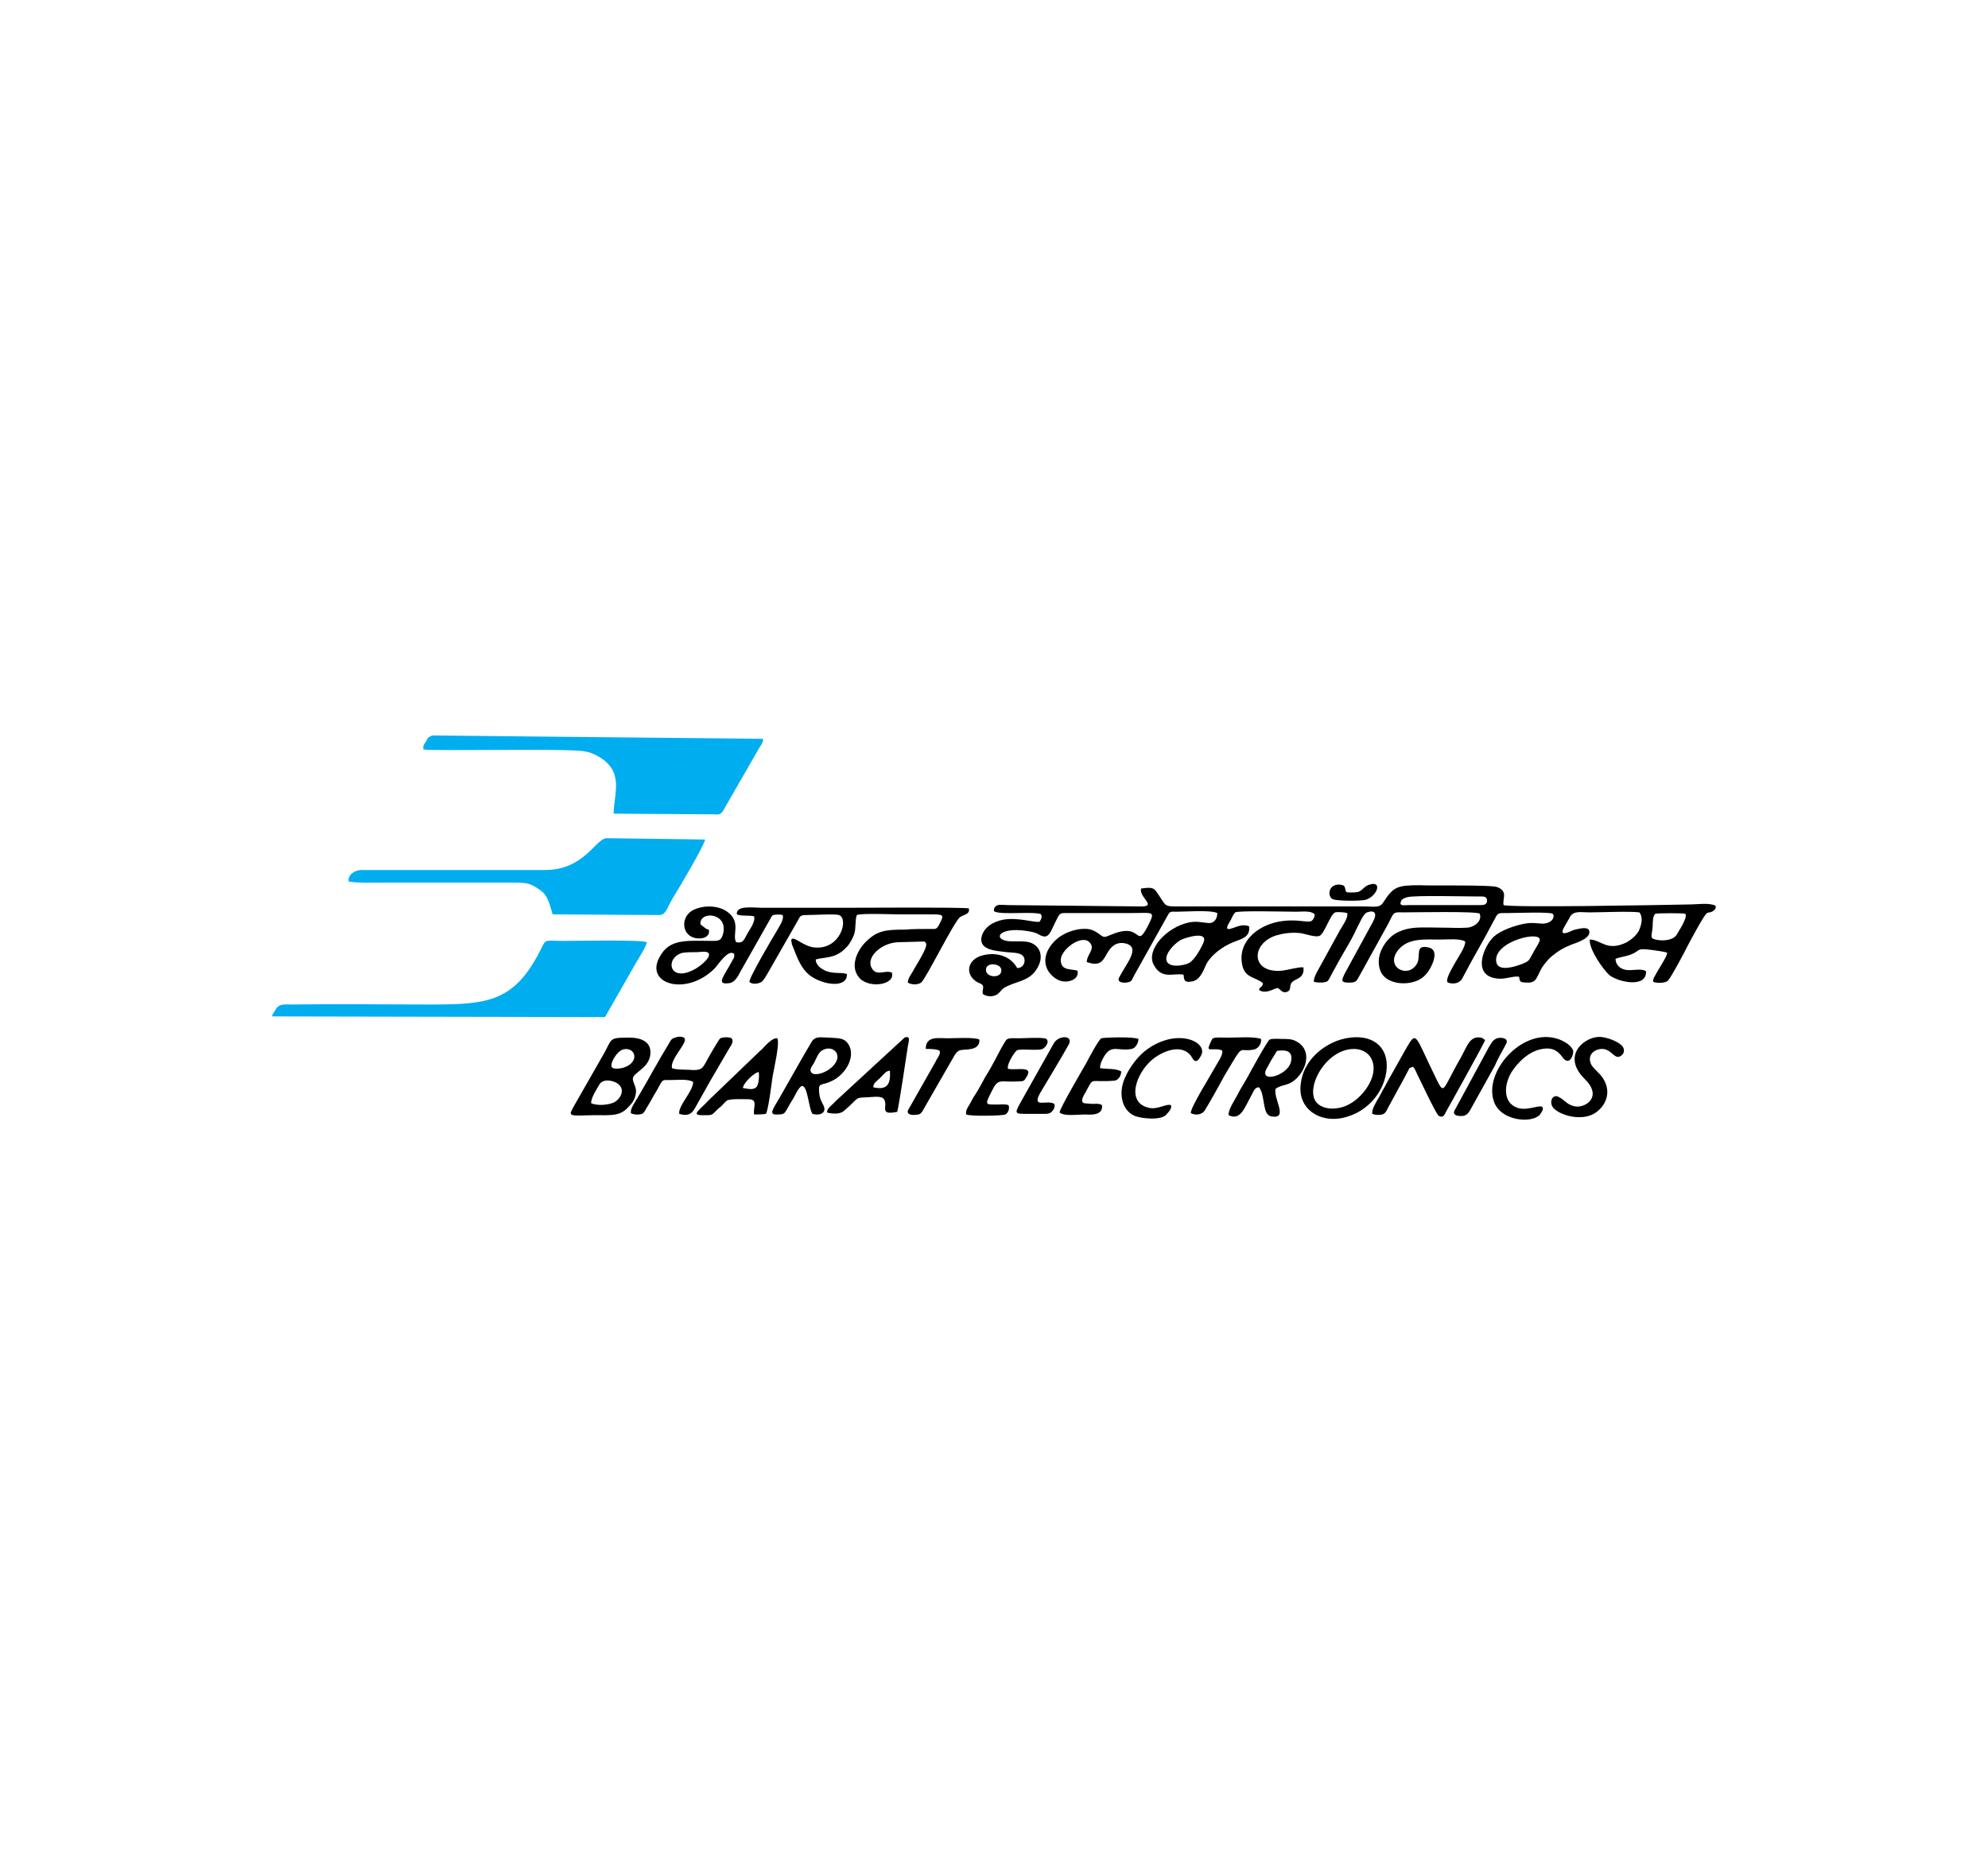 <?xml version="1.0" encoding="utf-8"?>
<!-- Generator: Adobe Illustrator 16.0.0, SVG Export Plug-In . SVG Version: 6.00 Build 0)  -->
<!DOCTYPE svg PUBLIC "-//W3C//DTD SVG 1.1//EN" "http://www.w3.org/Graphics/SVG/1.1/DTD/svg11.dtd">
<svg version="1.1" id="Layer_1" xmlns="http://www.w3.org/2000/svg" xmlns:xlink="http://www.w3.org/1999/xlink" x="0px" y="0px"
	 width="300px" height="280px" viewBox="0 0 300 280" style="enable-background:new 0 0 300 280;" xml:space="preserve">
<style type="text/css">
<![CDATA[
	.st0{clip-path:url(#SVGID_2_);fill-rule:evenodd;clip-rule:evenodd;}
	.st1{clip-path:url(#SVGID_2_);fill-rule:evenodd;clip-rule:evenodd;fill:#00AEEF;}
]]>
</style>
<g>
	<defs>
		<rect id="SVGID_1_" width="300" height="280"/>
	</defs>
	<clipPath id="SVGID_2_">
		<use xlink:href="#SVGID_1_"  style="overflow:visible;"/>
	</clipPath>
	<path class="st0" d="M148.8,146.5c-0.2-1.3,2.1-1.2,2.3-0.2C151.3,147.7,148.9,147.6,148.8,146.5 M181.6,142.3
		c-0.4,0.9-1.3,2.5-2.1,3c-0.9,0.5-3.6,0.9-3.5-0.7c0.1-1.1,1.5-2.4,2.3-2.8C179,141.5,182.4,140.4,181.6,142.3 M232.3,142.1
		c-0.2,0.5-0.7,1.2-1,1.8c-0.5,0.8-0.4,1.1-1.4,1.5c-1,0.4-3.8,1.4-4.1-0.2C225.2,142,233.2,140.2,232.3,142.1 M249.8,137.9
		c0.4-0.1,4.3-0.1,4.5,0c0.5,0.5-1.1,2.8-1.3,3.2c-0.6,0.9-2.4,1-3.5,0.6c-0.5-0.2-0.2-0.7-0.1-1.9
		C249.4,139.3,249.4,138.2,249.8,137.9 M212.4,135.4c1.2-0.3,8.5-0.1,10.7-0.1c0.6,0,1.3-0.1,1.3,0.6c0,0.6-0.4,0.7-1,0.7l-10.8,0
		c-0.6,0-1.5,0.2-1.2-0.5C211.4,135.8,211.9,135.5,212.4,135.4 M258.9,137.1v-0.4c-1-0.5-2.7-0.2-3.9-0.2
		c-4.8,0.1-26.9,0.5-28.1,0.1c-0.2-1,0.7-2-0.9-2.7c-0.8-0.4-10.4-0.2-11.7-0.3c-3.4,0-4,0.2-5.5,2.5c-0.6,1-1.2,0.7-3.3,0.7
		l-28.1,0c-1.7,0-1.5-0.2-2.4-1.5c-0.8-1.2-0.8-1.5-2.8-1.2c-0.4,1.3,2.6,2.8-0.2,2.7l-19.9-0.2c-0.4,0-1.2-0.1-1.5,0
		c-0.4,0.1-0.7,0.5-0.6,0.9c0.4,0.4,2.7,0.3,3.5,0.3c0.4,0,3.4-0.1,3.6,0.2c0.2,0.5,0,0.7-0.2,1.1c-0.8,0.2-3.2-0.7-5.5-0.3
		c-1.6,0.3-3,1.2-3.3,2.7c-0.3,1.9,2.2,2,3.8,2.2c0.8,0.1,2,0,2.5,0.6c0.5,0.7,0.1,1.8-0.9,1.8c-1.1-2-3.5-2.5-5.6-1.8
		c-2.1,0.8-2.2,3-0.3,4c0.3,0.1,0.5,0.2,0.7,0.4c0.2,0.4-0.1,0.7,0,1.3c0.8,0.6,2,0.4,2.5-0.2c0.7-0.8,0.8-0.8,2-1.3
		c1.7-0.6,3-0.9,3.9-2.7c0.9-1.8,0-3.6-2.1-3.7c-1-0.1-2.3,0.1-3.1-0.2c-1.6-0.6-0.1-2.1,4-1.3c0.5,0.1,0.9,0.2,1.2,0.4
		c1.7,1,1.7-0.3,3-2.7c0.3-0.5,0.5-0.5,1.2-0.5c2.2,0,4.4,0,6.6,0c1.1,0,2.2,0,3.3,0c3.3,0,3.6-0.4,2.4,2c-1.7,3.2-1,0.1-4.1,0.8
		c-0.5,0.1-1,0.3-1.5,0.5c-0.6,0.2-0.9,0.5-1.4,0.1c-1.1-0.8-1.6-1.1-3-1c-1.1,0.1-2.2,0.5-3,1c-1.2,0.7-3.3,2.9-2.1,5.2
		c0.4,0.7,1.2,1.5,2.2,1.7c1,0.2,2.6-0.3,2.3-1.6c-1-0.3-2.3,0-2.5-1.3c-0.2-1.1,0.9-2.1,1.4-2.5c0.6-0.5,2.1-1.3,2.9-0.5
		c1,1-0.4,1.8-0.4,3c1.8,0.6,2.3,0.1,3-1.2c0.5-0.9,1.3-2,2.9-1.6c2.3,0.6,0,3.1-1,5.1c-0.5,0.9,1,0.9,1.5,0.7
		c0.4-0.1,0.5-0.5,0.7-0.9l5.2-9.3c0.3-0.5,0.5-0.4,1.2-0.4c1.5,0,5.1-0.3,6.2,0.2c0,0.9-0.5,1.6-1.4,1.5c-1.2-0.1-1.6-0.3-2.8-0.1
		c-3.5,0.7-6.6,4.2-5.4,6.4c1.2,2.3,3,1.2,4.5,1.5c0.1,0.7,0,1.3,1.4,1c1.2-0.3,1.6-1.7,2.1-2.7c0.8-1.4,2.5-2.6,4-3.2
		c1.2-0.5,2.6-0.7,2.4-2.4c-0.5-0.2-1.1-0.2-1.7,0c-1.2,0.4-2.3,1-1.1-0.9c0.2-0.4,0.4-0.9,0.7-1.2c0.5-0.3,7.7-0.1,9.2-0.1
		c1,0,2.2-0.2,2.8,0.4c0,0.4-0.2,0.8-0.5,1c-0.5,0.3-2.1-0.3-4.3,0c-3.4,0.4-6.7,2.8-6.2,6.3c0.3,2.4,2.1,2.1,3.2,3.1
		c-0.1,0.7-0.5,0.4-0.6,1c0.6,0.5,1.6,0.2,2.2-0.1c0.6-0.2,0.6-0.3,1,0.1c0.3,0.3,0.7,0.5,1.2,0.2c0.4-0.3,0.2-0.5,0.4-1.1
		c0.4-0.9,2.1-0.6,1.9-2.5c-0.7-0.1-2.3,0.4-3.3,0.5c-4.6,0.4-4.7-4-0.9-5.3c1-0.3,2.2-0.5,3.4-0.4c0.9,0,2.6,0.8,3.3,0.4
		c0.7-0.4,1.6-3.3,2.3-3.5c0.4-0.1,1.5,0,1.8,0.1c0.2,0.7-0.7,1.9-1.1,2.6l-2.8,5.1c-0.3,0.6-1.3,2.1-1.1,2.7
		c0.5,0.1,1.8,0.2,2.1-0.2c0.2-0.2,0.7-1.3,0.9-1.6c0.6-1.1,1.2-2.2,1.8-3.2c0.6-1,1.2-2.1,1.7-3.2c0.3-0.5,0.9-2.1,1.5-2.3
		c1.1-0.4,1.6,0.1,0.9,1.4l-4.2,7.7c-0.6,1.2-0.7,1.5,0.6,1.5c1.2,0,1.1-0.3,1.7-1.3l4.2-7.6c0.8-1.5,0.6-1.8,2.1-1.7
		c1.7,0,11.4-0.2,11.7,0.2c0.4,1.1-0.8,2-1.8,2.1c-1.3,0.1-2.7,0-4.1,0c-2.8,0-4.9-0.3-7,1c-1.2,0.8-3,3.1-2.1,5.5
		c0.7,1.9,3.7,2.4,5.8,1.4c0.9-0.5,1.4-1.1,1.9-2.1c0.5-1,0.9-2.5-0.4-2.8c-2.1-0.5-1.2,1.2-1.7,2.3c-1.2,2.5-4.9,0.8-3-1.8
		c1.5-2,4.1-1.7,6.4-1.7c1,0,3.1-0.2,3.8,0.3c0.1,0.7-1,2.3-1.4,3c-0.3,0.6-1.5,2.4-1.3,3.1c0.1,0.2,1.7,0.6,2.3-0.6
		c1.5-2.9,3.2-5.7,4.7-8.6c0.7-1.3,0.5-1.2,2.2-1.2c1,0,6.2-0.2,6.7,0.1c0.4,0.4,0,1.5-1.6,1.5c-1.3-0.1-1.7-0.2-3.1,0.1
		c-1.7,0.4-3.7,1.2-4.5,2.2c-1.5,1.8-2.8,5.7,1,6c1.1,0.1,2.1-0.4,3.1-0.3c0.2,0.4,0,0.6,0.4,0.8c0.2,0.1,0.9,0.1,1.2,0.1
		c0.8-0.1,1-0.5,1.3-1.1c0.3-0.6,0.5-1.1,0.9-1.6c0.4-0.5,0.7-0.9,1.2-1.3c1-0.8,1.6-1.2,3.1-1.8c0.9-0.3,2.9-1,2.5-2.1
		c-0.3-0.6-1.6-0.2-2.1-0.1c-0.5,0.1-1.4,0.7-1.8,0.5c-0.1-0.1-0.1,0.2-0.1-0.3c0-0.3,1-1.8,1.1-2.1c0.6-1,1.6-0.7,3-0.7
		c1.6,0,6.1-0.2,7.5,0c0.6,0.8,0.3,1.9-0.1,2.8c-0.4,0.7-1.1,1.3-1.8,1.7c-3,1.5-3.9-0.4-5.6-0.4c-0.1,1.5,2,4.5,3,5.4
		c1.5,1.1,5.6,1.9,5.5-0.6c-0.6-0.5-2-0.1-2.9-0.2c-0.9-0.1-1.7-0.7-1.7-1.7c0.5-0.2,1.2-0.3,1.9-0.5c2.2-0.7,0.8-1.2,3.8-0.8
		c0.5,0.1,1.7,0.2,2.1,0.4c-0.1,0.7-1.3,2.4-1.7,3.2c-0.2,0.4-0.5,0.7-0.4,1.2c0.6,0.2,1.8,0.2,2.2-0.2c0.5-0.5,2.5-4.3,2.9-5.1
		c0.3-0.6,2.5-4.7,2.9-5C257.8,137.5,258.2,138,258.9,137.1"/>
	<path class="st1" d="M65.2,111c-0.7,0.4-0.5,0.1-0.9,0.9c-0.3,0.4-0.5,0.6-0.4,1.2c1.2,0.3,21.8-0.2,24.3,0.3
		c0.7,0.1,1.2,0.3,1.8,0.6c4.4,2.3,2.6,5.8,2.6,8.8l14.8,0.1c1,0,1.2,0.2,1.7-0.5l5.4-9.4c0.2-0.4,0.8-1,0.6-1.5L65.2,111z"/>
	<path class="st1" d="M82.3,131.3l-27.7,0c-1.1,0-2.1,0.7-2,1.7c0.7,0.3,4.2,0.2,5.6,0.2l19.2,0c2.1,0,2.7,0.1,4.2,1.2
		c1.1,0.8,1.3,2,1.8,3.6l16,0.1c1.1,0,1.1-0.8,2.1-2.5c0.7-1.1,4.9-8.2,4.9-8.9l-14.9-0.2C89.9,126.6,88.1,131.3,82.3,131.3"/>
	<path class="st1" d="M41.1,153.1v0.3l50.2,0.1l4.8-8.4c0.3-0.5,1.5-2.4,1.5-2.9c-0.7-0.4-10.3-0.2-12.4-0.2c-2.9,0-2.8-0.3-3.4,0.9
		c-4,8.2-7.9,8.7-16.6,8.7c-7,0-14.3-0.1-21.3,0c-0.6,0-1.5-0.1-1.9,0.3C41.7,152,41.4,152.8,41.1,153.1"/>
	<path class="st0" d="M103,143.8c0.5-0.1,1.6-0.1,2.2-0.1c0.5,0,1.8-0.3,1.8,0.4c0,0.7-1.6,1.9-2.2,2.2
		C100.9,148.4,100.3,144.5,103,143.8 M105.7,139.5c-0.2-2.1,4.3-1.8,3.4,1.5c-0.3,0.9-0.5,1-1.6,1c-3.9,0-6.5-0.4-8,2.5
		c-2.2,4.1,4.2,5.9,8.4,1.6c0.4-0.4,1.9-2.8,2.8-2.2c0.1,0.1,0.1-0.1,0.1,0.2c0,0.1,0,0.2,0,0.3c0,0.1-0.2,0.4-0.3,0.6
		c-1.1,2.1-2.5,3.6-0.7,3.4c0.4,0,0.6-0.1,0.9-0.3c0.4-0.3,0.7-0.8,1-1.4l4.7-8.3c0.2-0.3,0-0.1,0.3-0.3c0.4-0.1,1.1-0.1,1.4,0
		c0.3,0.7-0.7,2-1,2.6c-0.5,0.8-4.2,7.1-4,7.5c0.4,0.4,1.3,0.3,1.8,0c0.4-0.3,0.7-0.9,1-1.4l4.4-7.7c0.5-0.8,0.3-1,1.5-1
		c0.9,0,4.2-0.2,4.8,0c1.5,0.5,0.3,5.2-3.6,4.9c-1.8-0.1-3.4-2-3.6-1.1l0.1,0.6c0.7,1.7,1.2,3.5,2.7,4.7c2,1.5,5.7,2,5.6-0.2
		c-0.9-0.3-1.8,0-3-0.4c-0.8-0.3-1.7-0.9-1.7-1.8c1.5-0.4,3-0.1,4.6-1.8c0.5-0.5,0.9-1.2,1.2-2c0.3-0.9,0.1-2.1,0.4-2.9
		c0.7-0.3,5.3-0.1,6.5-0.1l4.9,0c1.9,0,1.7,0.2,1,1.6c-0.4,0.7-0.5,0.6-1.3,0.6c-1.3,0-2.6,0-3.9,0.1c-3,0-4.2,0.2-5.9,1.9
		c-1.1,1.1-2.5,3.6-0.9,5.4c1.4,1.6,5.4,1.1,4.9-0.8c-1-0.5-2.4,0.7-3.1-0.8c-0.8-1.6,1.6-3.8,4.2-3.8l3.6-0.1c0.4,0,0.2,0,0.4,0.2
		c0.5,0.5-1.5,3.4-2,4.4c-0.3,0.5-0.7,1-0.7,1.6c0.5,0.3,1.4,0.4,2,0c0.7-0.5,5-9.3,5.9-9.9c0.6-0.4,1.5-0.4,1.3-1.3
		c-0.8-0.2-16.7-0.1-17.9-0.1l-13.5,0c-1.1,0-3.8-0.4-3.6,1c0.6,0.3,1.9,0.1,2.6,0.3c0.2,0.8-0.5,1.7-0.9,2.4
		c-0.7,1.2-0.7,1.7-1.8,1.5c-0.7-1.1,0.9-3.1-1.5-4.7c-1.4-0.9-3.6-0.9-5.1-0.1c-1.7,1-1.6,3.3-0.1,4c1.1,0.5,2.6,0.2,2.6-0.8
		c0-0.4-0.1-0.3-0.4-0.4C106.1,139.8,106.3,140,105.7,139.5"/>
	<path class="st0" d="M213.2,161c0.3,0.2,0.5,0.8,0.7,1.2c0.5,1,2.8,5.9,3.2,6.2c0.7,0.4,0.9-0.2,1.1-0.6c0.8-1.4,5.8-10.4,5.9-10.8
		c-0.3-0.4-0.8-0.5-1.4-0.4c-1.1,0.3-1.4,1.5-2.3,3.1c-3,5.2-2.3,5.9-4.1,2.2c-2.8-5.7-2.5-6.5-4.2-3.5c-0.9,1.6-1.8,3.2-2.7,4.8
		c-0.4,0.8-0.9,1.6-1.3,2.4c-0.3,0.5-1.2,1.9-1,2.5c0.4,0.2,1,0.2,1.5,0.1c0.5-0.2,0.6-0.5,0.8-0.9c0.4-0.7,0.8-1.5,1.2-2.2
		c0.4-0.8,0.8-1.4,1.2-2.2l0.9-1.7C213,161.1,212.9,161.1,213.2,161"/>
	<path class="st0" d="M89.2,166.5c0-0.9,0.9-2.2,1.3-2.9c0.6-0.9,2.3-0.5,2.9,0.1c1,0.9,0.1,2.3-0.8,2.7
		C91.7,166.8,90.1,166.9,89.2,166.5 M94,158.4c0.9-0.3,1.9,0.3,1.7,1.3c-0.3,1.3-2.3,1.8-3.2,1.5C91.7,160.9,93.1,158.6,94,158.4
		 M98.1,159.4c0.4-2.2-1.4-2.8-3.1-2.8c-3.1,0-2.6,0.1-3.8,2.3c-1.5,2.6-2.9,5.1-4.4,7.7c-1.1,2-1.3,1.8,3,1.7
		c2.2,0,3.7,0.2,4.9-1.1c0.5-0.5,1-1,1.2-1.9c0.3-1.1-0.3-1.6-0.4-2.4C95.4,161.9,97.7,161.4,98.1,159.4"/>
	<path class="st0" d="M203.4,158.4c3-0.6,4.7,1.8,3.5,4.6c-0.7,1.7-2.6,3.8-4.8,4.2c-1.4,0.3-2.8,0-3.5-0.9
		C197.1,164.3,199.6,159.2,203.4,158.4 M209.2,161.8c0.6-4.3-2.8-6.1-6.9-4.9c-2.9,0.9-5.6,3.3-6,6.6c-0.6,4,3.2,6.3,7.1,5
		C206.1,167.7,208.7,165.2,209.2,161.8"/>
	<path class="st0" d="M101.4,161.2c-0.3-1.4,2.4-3.8,1.9-4.5c-0.2-0.3-1-0.3-1.4-0.1c-0.5,0.1-0.7,0.4-0.9,0.8
		c-1.6,2.6-3.2,5.6-4.8,8.3c-0.4,0.7-1.1,1.6-1,2.3c0.3,0.2,1.2,0.3,1.7,0.1c0.3-0.1,0.6-0.8,0.8-1.1c0.5-0.8,0.9-1.6,1.4-2.4
		c1-1.8,0.7-1.6,2.1-1.6c1,0,2.7-0.2,3.4,0.3c0,1.4-2.3,3.6-2.1,4.8c1.9,0.6,2.2-0.6,2.9-1.8c0.6-1.1,1.2-2.1,1.8-3.2l2.8-4.8
		c0.3-0.5,0.8-1.1,0.4-1.6c-0.3-0.2-1.3-0.2-1.7,0c-0.2,0.1-1.8,2.9-2,3.3c-0.6,1-0.6,1.5-2.1,1.5
		C103.8,161.4,102,161.5,101.4,161.2"/>
	<path class="st0" d="M192.7,158.6c1.4-0.2,2.5,0,2.1,1.7c-0.6,2.2-5.2,3.3-3.5,0.7C191.7,160.2,192.2,159.4,192.7,158.6
		 M192.5,164.3c1.1-0.7,1.9-0.4,3-1.4c1.8-1.6,2.5-4.6,0-5.8c-0.6-0.3-1.2-0.3-1.9-0.3c-0.4,0-1.7-0.1-2,0.1c-0.3,0.1-3,5-3.3,5.6
		c-0.5,0.9-1.1,1.8-1.6,2.8c-0.3,0.6-1.4,2.2-1.3,3c1.8,0.9,2.4-1.1,3.5-3.1c0.3-0.5,0.4-1.1,1.1-1.1c1,1.3,0.4,4.2,1.9,4.4
		C194.5,168.9,192.1,165.8,192.5,164.3"/>
	<path class="st0" d="M124.6,158.3c1.2-0.3,2.2,0.7,1.6,1.9c-0.8,1.6-3.4,2.4-3.8,1.6c-0.3-0.4,0.2-1,0.4-1.3
		C123.5,159.1,123.6,158.6,124.6,158.3 M122.6,168.1c0.9,0.3,2.2,0,1.7-1.2c-0.4-0.8-0.7-1.3-0.7-2.4c-0.1-1.1,0.6-0.7,1.8-1.3
		c2.5-1.1,4-4.3,2.3-6c-0.6-0.6-1.5-0.5-2.6-0.6c-1.2,0-2-0.3-2.6,0.6c-1.5,2.5-3.2,5.6-4.7,8.2c-1,1.8-2,2.9-0.5,2.8
		c1.4,0,1-0.2,2.4-2.4c0.3-0.5,0.8-1.7,1.3-1.9C121.9,163.8,122,167.2,122.6,168.1"/>
	<path class="st0" d="M112.1,164.2c0.1-0.8,1.8-2.4,2.4-2.4c0.1,0.6,0,1.8-0.3,2.2C113.7,164.6,112.8,164.3,112.1,164.2
		 M115.6,168.1c0.4-0.9,0.8-4.4,1-5.7c0.2-1.1,1.1-5,0.7-5.7c-0.6-0.1-1.4,0.7-1.8,1.1c-0.3,0.3-0.4,0.5-0.8,0.8l-7.6,7.3
		c-2,2.1-3.1,2.5-0.2,2.4c0.6,0,0.8-0.3,1.1-0.6c0.3-0.3,0.5-0.5,0.9-0.8c0.3-0.3,0.5-0.6,0.8-0.8c0.5-0.3,2.5-0.2,3.2-0.2
		c1.6,0,0.7,1.2,0.9,2.3C114.2,168.2,115.1,168.2,115.6,168.1"/>
	<path class="st0" d="M131.8,164.1c-0.1-0.6,0.6-1,1-1.4c0.6-0.6,0.9-1.1,1.5-1.1C134.4,163.5,134,164.6,131.8,164.1 M135.4,167.8
		c0.3-1.2,1.3-7.9,1.6-9.9c0.1-0.6,0.5-1.7-0.5-1.3l-10.2,9.4c-0.2,0.2-0.4,0.4-0.6,0.6c-0.3,0.3-0.9,0.7-0.9,1.3
		c0.7,0.2,1.9,0.3,2.5-0.2c2.5-2.1,1.5-2,3.6-2.1c0.7,0,2.1-0.3,2.5,0.3C134.1,166.9,132.5,168.4,135.4,167.8"/>
	<path class="st0" d="M152.1,161.3c-0.2-0.8,1.2-2.8,1.4-2.8c0.8-0.3,3.5,0.2,4-0.3c0.3-0.2,0.9-1,0.4-1.4c-0.4-0.3-3.5-0.1-4.1-0.1
		c-0.6,0-1.6-0.1-1.9,0.2c-0.3,0.3-1.3,2.2-1.6,2.8c-0.5,0.9-1,1.9-1.6,2.8c-0.5,0.9-1,1.9-1.6,2.8c-0.3,0.4-0.5,0.9-0.8,1.4
		c-0.3,0.5-0.6,0.9-0.5,1.5c0.7,0.3,5.5,0.2,5.9,0c0.4-0.2,0.7-0.8,0.5-1.4c-0.5-0.2-1.1-0.1-1.7-0.1c-1.9,0-1.9,0.1-0.8-2.1
		c1-2,1.2-1.2,4.2-1.4c0.5,0,0.7-0.1,0.9-0.5C156.2,160.7,153.4,161.6,152.1,161.3"/>
	<path class="st0" d="M166,161.2c0-0.7,0.4-1.4,0.7-1.9c1.1-1.7,2.1-0.6,4.1-1c0.5-0.1,1-0.8,1-1.5c-0.9-0.4-5.4-0.2-5.6-0.1
		c-0.4,0.2-1.9,3-2.2,3.6c-0.5,0.9-4.1,7-4.1,7.6c0.7,0.6,2.6,0.3,3.8,0.3c0.6,0,2.8,0.3,2.6-1.4c-0.4-0.3-1-0.2-1.5-0.2l-1.2-0.1
		c-0.8-0.3,0.2-1.5,0.4-2c1.1-2,0.4-1.1,4.1-1.4c0.6,0,1.1-0.7,1.1-1.4C168.3,161.2,167.1,161.4,166,161.2"/>
	<path class="st0" d="M241.1,158.4c1.5-0.4,2,0.6,2.7,1c0.5,0.3,1-0.1,1.2-0.5c0.2-0.6-0.1-1-0.5-1.3c-0.6-0.5-1.9-1-2.9-1.1
		c-2.3-0.2-6.1,2.7-2.5,6.3c2.7,2.6,0.4,4.3-1.2,4.2c-1.3-0.1-1.8-1-2.6-1.4c-1.1-0.7-1.7,1-0.7,1.8c1.3,1.1,4.1,1.7,5.9,0.7
		c1.6-0.9,2.8-3,1.5-5.2c-0.3-0.5-0.5-0.7-0.9-1.1c-0.2-0.2-0.7-0.7-0.9-1C239.6,159.7,240,158.8,241.1,158.4"/>
	<path class="st0" d="M232.8,158.3c1.8-0.3,2.5,0.6,3.1,1.4c1,1.2,1.6-0.6,1.5-1.1c-0.2-0.8-1.4-1.5-2.3-1.8
		c-5.4-1.8-11.4,5.1-9.6,9.6c1.1,2.8,5.7,3.2,6.9,1.8c0.1-0.2,0.3-0.4,0.4-0.7c0.3-1.3-2,0.3-3.8-0.3c-2.3-0.8-2-3.6-0.9-5.4
		C229,160.4,230.7,158.6,232.8,158.3"/>
	<path class="st0" d="M176.7,166.8c-0.6-0.3-2,0.7-3.3,0.4c-3.6-0.8-1.9-5.3,0.5-7.3c1.2-1,4.1-2.5,5.7-0.7c0.3,0.3,0.5,1.1,1,0.9
		c0.3-0.1,0.7-0.8,0.8-1.2c0.3-1.9-3.9-3.6-8.2-0.6c-1.3,0.9-2.7,2.6-3.5,4.5c-1,2.4-0.3,4.8,1.5,5.6c0.9,0.4,4.2,0.8,4.9-0.3
		C176.4,167.8,176.9,167.2,176.7,166.8"/>
	<path class="st0" d="M141.8,158.6c0.2,0.5-0.4,1.1-0.6,1.6l-4.2,7.4c-0.2,0.8,1,0.7,1.6,0.6c0.5-0.1,0.7-0.7,1-1.2l4.2-7.3
		c0.3-0.5,0.5-1,1.1-1.2c0.6-0.2,3,0.2,2.9-1.6c-0.7-0.4-3.8-0.2-4.8-0.2c-1.4,0-3.3-0.4-3.3,1.6
		C140.1,158.3,141.5,158.3,141.8,158.6"/>
	<path class="st0" d="M179.7,168c0.8,0.4,1.7,0.2,2.1-0.4c0.8-1.3,2.2-3.8,3-5.3c3.1-5.2,1.9-3.4,4.4-3.9c0.6-0.1,1.2-0.8,1.1-1.6
		c-1.1-0.4-3.5-0.2-4.8-0.2c-2.7,0-2.4-0.2-2.9,0.9c-0.6,1.3,0.1,0.7,1.4,0.9l0.3,0.1c0,0,0,0,0.1,0c0.3,0.6-0.7,1.9-1,2.5
		C182.7,162.3,179.6,167.2,179.7,168"/>
	<path class="st0" d="M159.1,166.6c-1.1-0.7-3.5,0.8-2.1-1.7c1.3-2.2,3.2-5.3,4.3-7.3c0.7-1.4-1.6-1.4-2.3-0.1l-5,8.9
		c-1,1.8-0.8,1.7,1.2,1.7c0.6,0,1.2,0,1.8,0c0.6,0,1.3,0.1,1.7-0.3C158.9,167.6,159.3,167.1,159.1,166.6"/>
	<path class="st0" d="M227.3,157.5c0.4-0.8-0.7-1-1.4-0.8c-0.7,0.3-0.8,0.7-1.2,1.3l-5.2,9.6c-0.4,0.8,0.7,0.9,1.4,0.8
		c0.7-0.2,0.9-0.8,1.2-1.3l3.5-6.3C226.1,159.6,226.8,158.5,227.3,157.5"/>
	<path class="st0" d="M206.7,133.5c-0.8,0.2-1,0.8-1.7,1.1c-0.4,0.1-0.9,0.1-1.3,0.1c-0.6,0-0.6-0.1-0.7-0.6
		c-0.1-0.4-0.2-0.5-0.8-0.6c-1.8-0.1-1.9,1.8-1.1,2.2c0.7,0.3,4.2,0.3,5,0.1C207.9,135.2,208.6,132.9,206.7,133.5"/>
</g>
</svg>
